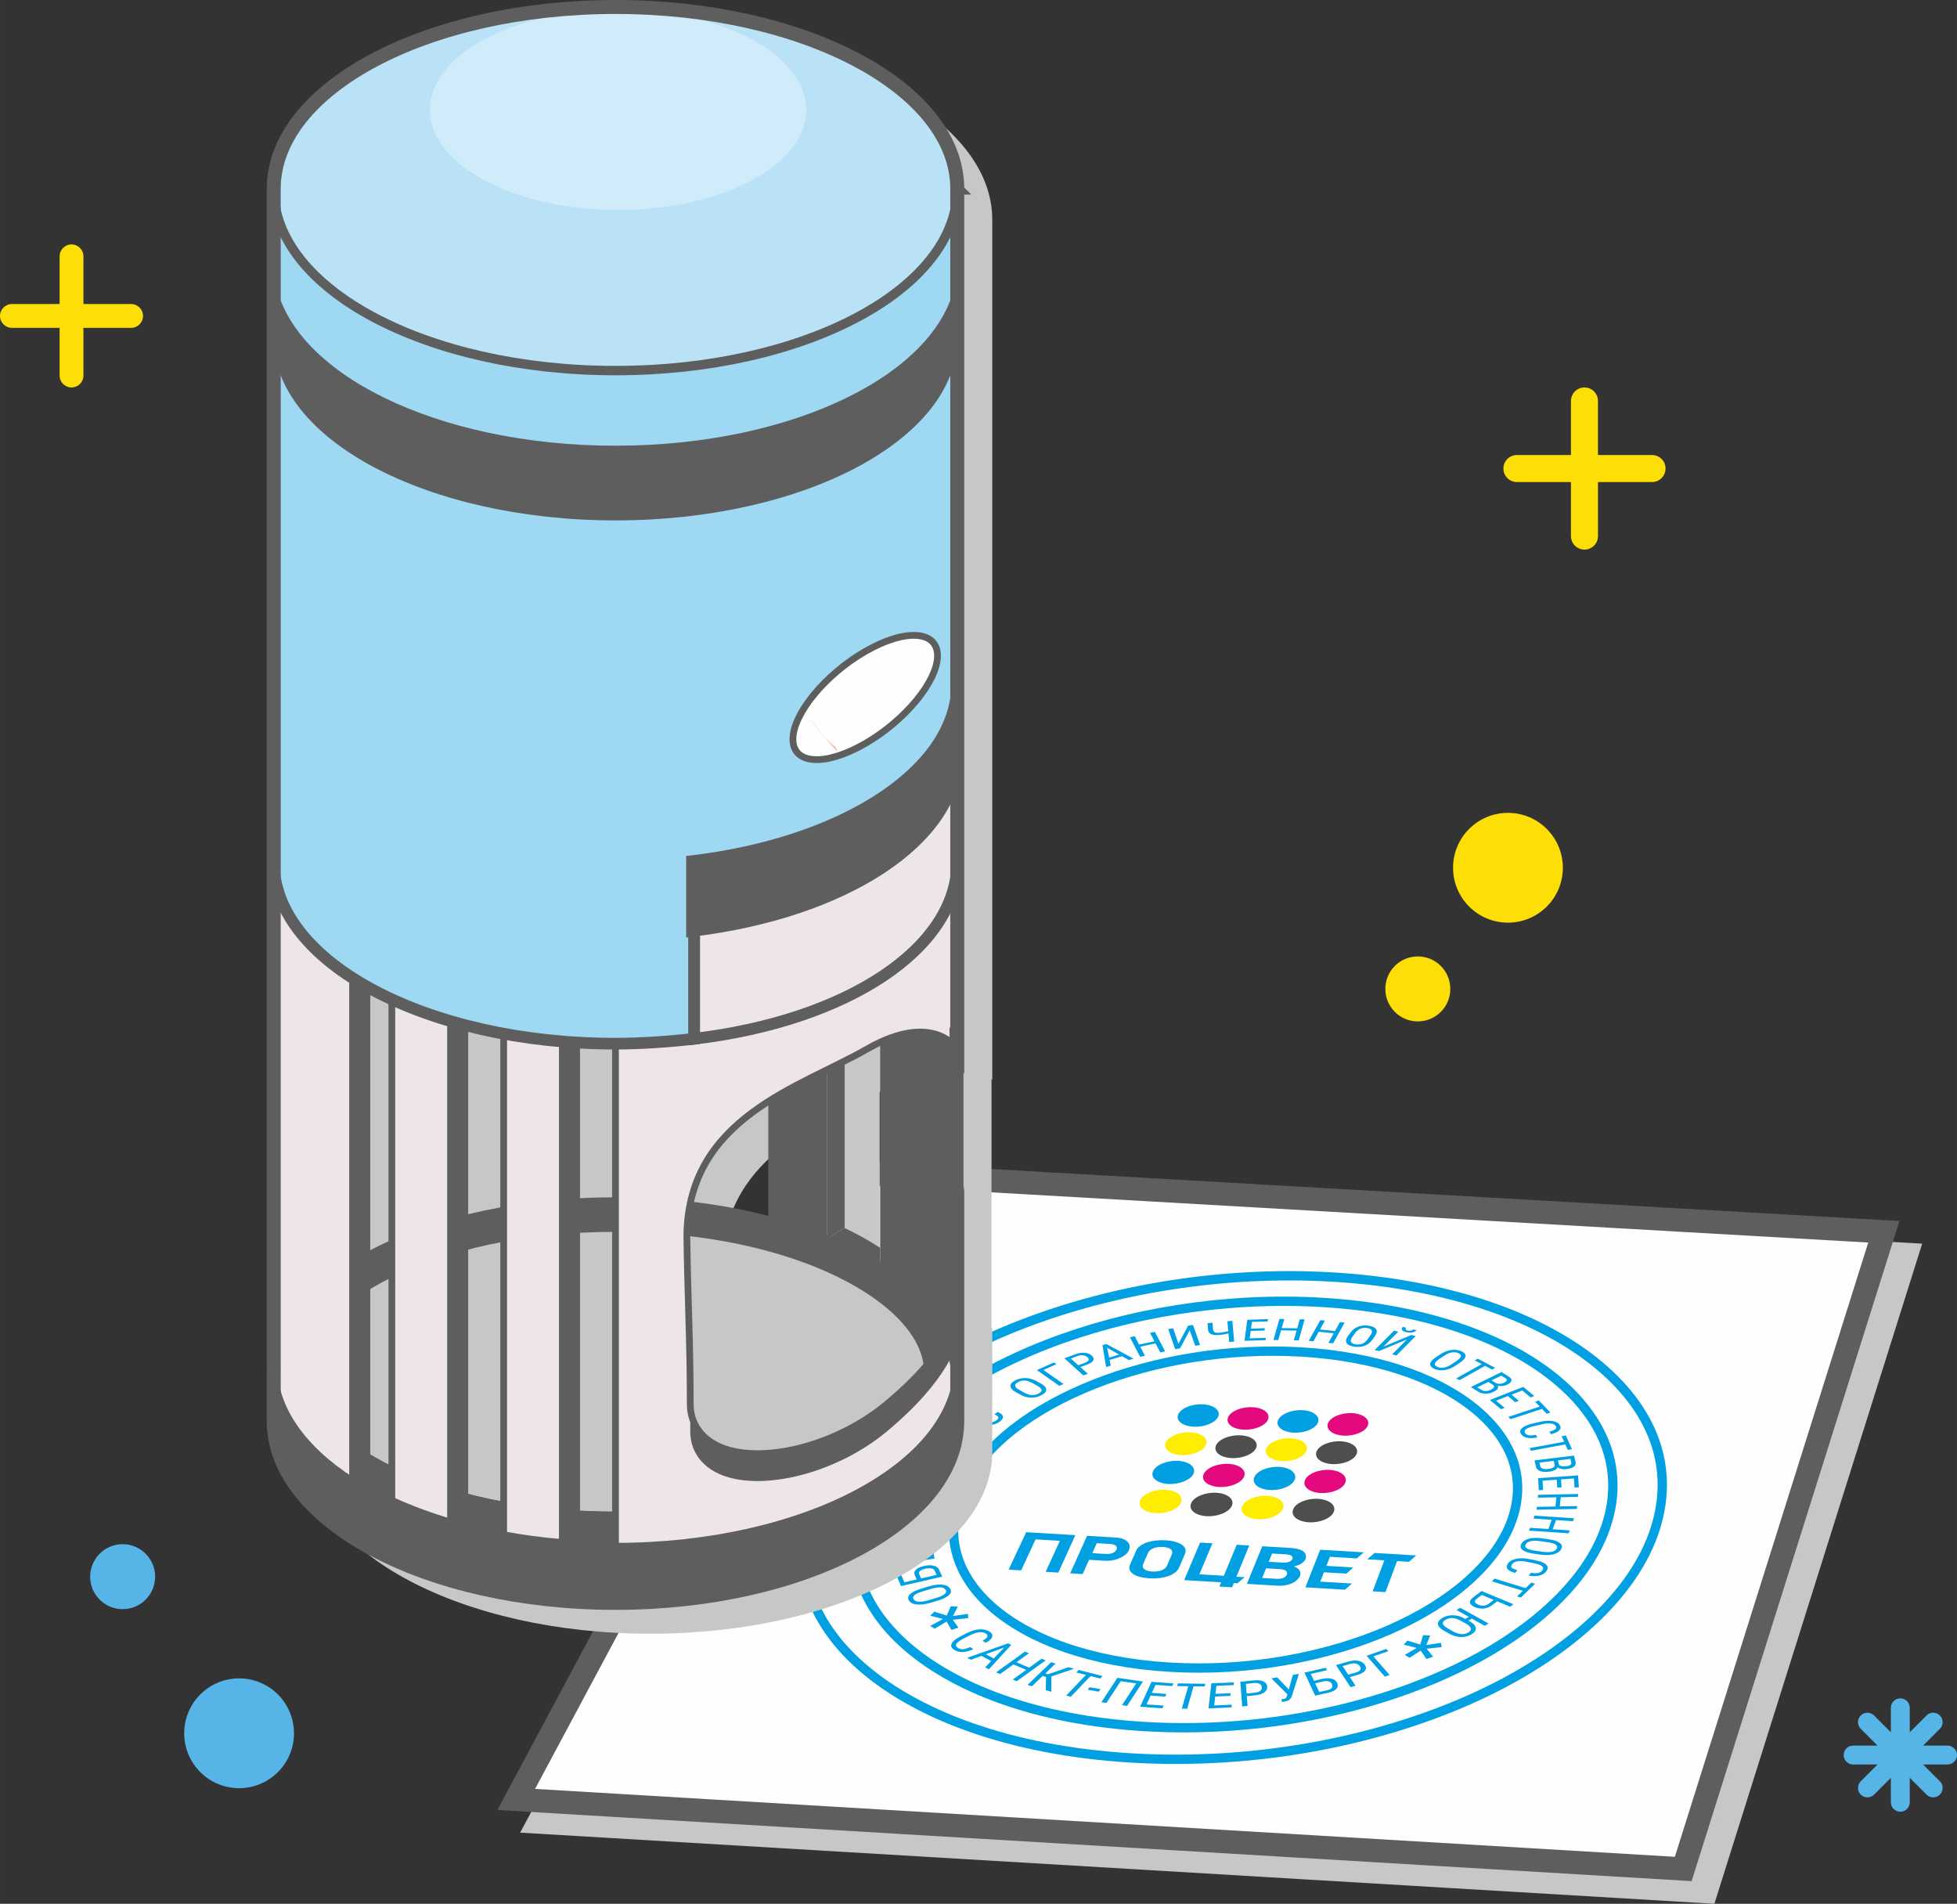 <?xml version="1.0" encoding="UTF-8"?>
<!DOCTYPE svg PUBLIC "-//W3C//DTD SVG 1.0//EN" "http://www.w3.org/TR/2001/REC-SVG-20010904/DTD/svg10.dtd">
<!-- Creator: CorelDRAW 2020 (64-Bit) -->
<svg xmlns="http://www.w3.org/2000/svg" xml:space="preserve" width="42.031mm" height="40.883mm" version="1.0" style="shape-rendering:geometricPrecision; text-rendering:geometricPrecision; image-rendering:optimizeQuality; fill-rule:evenodd; clip-rule:evenodd"
viewBox="0 0 4406.55 4286.25"
 xmlns:xlink="http://www.w3.org/1999/xlink"
 xmlns:xodm="http://www.corel.com/coreldraw/odm/2003">
 <rect x="0" y="0" width="4406.55" height="4286.25" fill="#333333" stroke="none"/>
 <defs>
  <style type="text/css">
   <![CDATA[
    .str0 {stroke:#C6C7C7;stroke-width:52.42;stroke-miterlimit:22.926}
    .str1 {stroke:#5E5E5E;stroke-width:52.42;stroke-miterlimit:22.926}
    .str7 {stroke:#5E5E5E;stroke-width:31.45;stroke-miterlimit:22.926}
    .str2 {stroke:#00A0E3;stroke-width:20.97;stroke-miterlimit:22.926}
    .str3 {stroke:#5E5E5E;stroke-width:15.2;stroke-miterlimit:10}
    .str4 {stroke:#5E5E5E;stroke-width:26.21;stroke-miterlimit:10}
    .str5 {stroke:#5E5E5E;stroke-width:26.22;stroke-miterlimit:10}
    .str6 {stroke:#5E5E5E;stroke-width:21.16;stroke-miterlimit:10}
    .fil2 {fill:none}
    .fil18 {fill:none;fill-rule:nonzero}
    .fil0 {fill:#FEFEFE}
    .fil5 {fill:#FFED00}
    .fil21 {fill:#FDDF07}
    .fil6 {fill:#E5097F}
    .fil1 {fill:#C6C7C7}
    .fil7 {fill:#4E4E4D}
    .fil22 {fill:#56B5E6}
    .fil4 {fill:#00A0E3}
    .fil15 {fill:#FEFEFE;fill-rule:nonzero}
    .fil19 {fill:#FDDF07;fill-rule:nonzero}
    .fil16 {fill:#FACFBF;fill-rule:nonzero}
    .fil17 {fill:#F7BFAD;fill-rule:nonzero}
    .fil10 {fill:#EEE5E6;fill-rule:nonzero}
    .fil14 {fill:#D0EBF9;fill-rule:nonzero}
    .fil8 {fill:#C6C7C7;fill-rule:nonzero}
    .fil11 {fill:#C9B7B6;fill-rule:nonzero}
    .fil13 {fill:#BAE2F6;fill-rule:nonzero}
    .fil12 {fill:#9FD8F2;fill-rule:nonzero}
    .fil9 {fill:#5E5E5E;fill-rule:nonzero}
    .fil20 {fill:#56B5E6;fill-rule:nonzero}
    .fil3 {fill:#00A0E3;fill-rule:nonzero}
   ]]>
  </style>
 </defs>
 <g id="Слой_x0020_1">
  <path class="fil0" d="M2857.04 2972.66c202.46,6.67 383.91,57.37 516.81,136.17 139.1,82.46 230.5,193.9 234.67,332.4 4.15,138.51 -92.41,279.13 -257.94,379.08 -173.68,104.87 -417.34,166.8 -678.44,155.85 -261.1,-10.95 -474.8,-91.45 -604.56,-207.55 -123.05,-110.09 -164.79,-253.82 -111.17,-388.2 53.62,-134.4 181.14,-236.92 345.14,-308.13 157.64,-68.46 353.03,-106.28 555.5,-99.61z"/>
  <polygon class="fil1 str0" points="1213.61,4102.35 3841.41,4258.87 4293.07,2824.28 1968.81,2691.22 "/>
  <polygon class="fil0 str1" points="1162.37,4051.34 3790.16,4207.86 4241.84,2773.27 1917.56,2640.22 "/>
  <path class="fil2 str2" d="M3001.15 2875.25c245.02,14.59 447.1,82.49 577.7,181.55 133.24,101.08 195.67,234.21 148.48,384.16 -47.21,149.94 -201.8,288.48 -413.39,383.42 -216.34,97.07 -490.54,150.02 -765.99,133.61 -275.46,-16.42 -493.2,-98.69 -619.7,-216.26 -123.69,-114.95 -157.12,-264.65 -79.62,-412.67 77.51,-148.01 245.14,-267.55 454.51,-348.25 205.13,-79.04 452.98,-120.16 698.01,-105.56z"/>
  <path class="fil2 str2" d="M2977.31 2932.31c217.68,12.97 396.84,73.27 511.96,161.55 117.26,89.91 170.83,208.26 127.59,340.51 -43.25,132.26 -180.37,253.59 -367.07,336.58 -190.39,84.63 -430.84,130.72 -672.21,116.33 -241.38,-14.38 -432.9,-86.22 -544.87,-188.93 -109.79,-100.7 -141.02,-231.96 -74.17,-362.75 66.85,-130.79 214.36,-237.13 399.31,-309.03 181.65,-70.61 401.77,-107.23 619.46,-94.26z"/>
  <path class="fil3" d="M2090.34 3571.95c12.25,-3.61 22.41,-4.99 30.96,-4.26 8.54,0.73 14.44,3.68 17.83,8.61 3.38,4.9 2.67,9.7 -1.7,14.32 -4.45,4.72 -12.59,8.91 -24.31,12.65 -5.81,1.76 -11.38,3.46 -16.93,5.08 -12.06,3.53 -22.28,4.91 -31.05,4.15 -8.78,-0.74 -14.77,-3.55 -18.11,-8.52 -3.32,-4.97 -2.74,-9.92 1.9,-14.53 4.69,-4.71 12.92,-9 24.94,-12.5 5.37,-1.68 10.91,-3.38 16.47,-5.01zm-11.67 10.63c-9.52,2.86 -16,5.81 -19.55,8.82 -3.53,3 -4.11,6.11 -1.82,9.44 2.25,3.27 6.09,5.02 11.94,5.26 5.8,0.35 13.33,-0.87 22.57,-3.53 5.33,-1.57 10.68,-3.31 16.06,-4.93 9.03,-2.73 15.58,-5.51 19.27,-8.73 3.49,-3.12 4.31,-6.29 2.04,-9.65 -2.26,-3.35 -6.3,-5.08 -11.69,-5.36 -5.62,-0.28 -12.94,1.01 -22.16,3.68 -5.36,1.69 -11.1,3.34 -16.66,5zm-50.73 -39.54c2.74,6.48 5.46,12.97 8.43,19.48 9.15,-2.13 18.29,-4.25 27.7,-6.46 -1.59,-3.31 -2.94,-6.6 -4.29,-9.91 -1.95,-4.45 -1.06,-8.47 2.54,-12.06 3.65,-3.63 9.84,-6.46 18.27,-8.35 8.41,-1.88 15.63,-2.1 21.66,-0.7 6.2,1.44 10.14,4.27 12.11,8.71 2.36,5.35 4.72,10.7 7.33,15.86 -30.92,7.14 -61.92,14.39 -92.71,21.44 -3.7,-8.54 -7.4,-17.08 -11.1,-25.63 3.32,-0.68 6.7,-1.59 10.06,-2.39zm46.15 10.62c11.55,-2.63 23.12,-5.27 34.66,-7.92 -1.6,-3.2 -2.9,-6.53 -4.32,-9.8 -1.1,-2.55 -3.71,-4.11 -7.57,-4.67 -3.82,-0.67 -8.51,-0.47 -13.79,0.72 -5.14,1.17 -9.12,2.9 -11.5,4.98 -2.38,2.08 -2.86,4.36 -1.79,6.88 1.38,3.28 2.7,6.6 4.31,9.8zm-65.09 -36.94c27.88,-4.23 55.89,-8.33 83.89,-12.54 -0.89,-4.61 -1.77,-9.21 -2.41,-14.02 -28.02,4.32 -56.02,8.42 -83.85,12.64 -0.53,-2.14 -0.83,-4.26 -1.11,-6.5 28,-4.1 56,-8.31 83.95,-12.42 -0.89,-4.6 -1.78,-9.21 -2.47,-13.8 -27.96,4.21 -55.89,8.32 -83.68,12.55 -0.52,-2.14 -0.82,-4.27 -1.09,-6.5 27.94,-4.1 55.86,-8.21 83.99,-12.41 -0.25,-1.46 -0.49,-3.04 -0.56,-4.48 10.66,-1.36 21.35,-2.84 32.19,-4.18 0.28,1.78 0.57,3.69 1.04,5.49 -7.59,1.1 -15.2,2.32 -22.56,3.32 2.65,15.02 5.3,30.05 7.96,45.2 -31.43,4.78 -62.87,9.46 -94.36,14.12 -0.34,-2.12 -0.62,-4.36 -0.91,-6.48zm47.02 -92.09c-0.7,6.19 -1.17,12.25 -1.64,18.33 10.91,-0.79 21.82,-1.48 32.95,-2.25 0.55,-7.07 1.14,-14.25 1.94,-21.41 3.43,-0.24 6.87,-0.48 10.31,-0.72 -0.86,9.28 -1.73,18.65 -2.57,27.93 -31.38,2.13 -62.61,4.37 -93.81,6.5 0.91,-9.26 1.79,-18.42 2.68,-27.58 3.19,-0.14 6.63,-0.38 10.08,-0.61 -0.79,6.94 -1.51,13.88 -2.05,20.84 10.1,-0.62 20.19,-1.24 30.34,-1.96 0.46,-6.08 0.99,-12.27 1.7,-18.43 3.2,-0.15 6.64,-0.39 10.08,-0.63zm24.62 -48.47c9.7,0.02 16.96,1.43 21.62,4.17 4.5,2.67 6.09,6.78 4.81,11.94 -1.28,5.12 -5.79,9.41 -13.61,12.61 -7.81,3.2 -17.78,4.85 -29.81,5.11 -5.68,0.13 -11.4,0.2 -16.91,0.33 -11.98,0.26 -21.06,-1.14 -27.33,-4.17 -6.32,-2.94 -8.7,-7.2 -7.3,-12.65 1.31,-5.02 5.08,-8.9 10.96,-11.66 6.11,-2.97 14.12,-4.59 24.22,-5 -0.7,2.18 -1.22,4.37 -1.69,6.56 -7.6,0.44 -13.18,1.39 -16.87,2.99 -3.51,1.53 -5.88,3.86 -6.6,6.93 -0.84,3.61 0.94,6.37 5.32,8.09 4.57,1.79 11.57,2.55 21.02,2.36 5.69,-0.12 11.41,-0.19 17.1,-0.31 9.26,-0.21 16.76,-1.22 22.18,-3.12 5.38,-1.9 8.51,-4.51 9.31,-7.87 0.81,-3.41 0,-5.87 -2.6,-7.37 -2.58,-1.47 -7.82,-2.24 -15.53,-2.37 0.5,-2.18 1.02,-4.37 1.71,-6.55zm-32.01 -44.63c-2.25,4.53 -4.32,9.07 -6.35,13.49 26.56,1.47 53.16,2.83 79.96,4.21 -1.07,2.15 -2.13,4.31 -3,6.47 -26.82,-1.37 -53.44,-2.74 -80.01,-4.2 -2.26,4.52 -4.49,8.94 -6.52,13.37 -3.25,-0.07 -6.45,-0.27 -9.66,-0.46 5.2,-11.12 10.6,-22.24 16.01,-33.45 3.19,0.2 6.38,0.39 9.57,0.58zm85.15 -5.37c-28.99,-3.05 -57.96,-6.1 -86.93,-9.16 2.98,-4.71 5.98,-9.52 9.11,-14.22 3.05,-4.58 7.18,-7.79 12.36,-9.7 5.42,-2 11.84,-2.55 19.7,-1.71 4,0.42 7.19,1.43 9.54,2.89 2.35,1.47 3.74,3.33 4.18,5.47 2.6,-2.08 6.27,-3.59 10.77,-4.58 4.56,-1.01 9.44,-1.21 14.56,-0.69 7.87,0.81 13.06,2.76 16.05,5.73 2.94,2.91 2.93,6.64 0.09,11.1 -3.2,5.04 -6.46,9.94 -9.44,14.86zm-36.65 -10.49c10.41,1.17 20.89,2.13 31.36,3.2 1.79,-2.78 3.63,-5.65 5.45,-8.67 1.4,-2.33 1.13,-4.27 -0.68,-6.03 -1.71,-1.67 -5.15,-2.87 -10.09,-3.38 -10.44,-1.07 -17.27,0.94 -20.51,6 -1.89,2.96 -3.72,6 -5.54,8.88zm-9.14 -1c1.71,-2.67 3.48,-5.44 5.22,-8.23 1.26,-2.01 1.07,-4.04 -0.48,-5.58 -1.69,-1.66 -4.62,-2.74 -8.83,-3.19 -4.93,-0.52 -8.75,-0.19 -11.72,0.74 -2.83,1.05 -5.16,2.86 -6.7,5.37 -1.61,2.62 -3.41,5.24 -5.14,7.92 9.15,0.99 18.31,1.97 27.65,2.97zm64.78 -65.94c11.33,1.81 18.97,4.69 22.83,8.47 3.88,3.78 3.76,8.33 -0.33,13.51 -4.03,5.1 -10.34,8.59 -18.61,10.55 -8.25,1.94 -17.95,2.15 -29.05,0.49 -5.33,-0.88 -10.47,-1.77 -15.62,-2.6 -11.21,-1.8 -18.78,-4.64 -22.8,-8.58 -3.98,-3.87 -3.88,-8.35 0.26,-13.52 4.07,-5.08 10.43,-8.59 18.67,-10.54 8.4,-1.82 18.2,-1.91 29.38,-0.14 4.96,0.74 10.11,1.53 15.26,2.35zm-19.52 3.84c-8.82,-1.51 -15.99,-1.68 -21.7,-0.63 -5.65,1.05 -9.88,3.17 -12.71,6.68 -2.69,3.35 -2.55,6.18 0.45,8.68 2.99,2.52 8.6,4.29 17.12,5.68 4.96,0.85 9.92,1.66 14.93,2.44 8.53,1.34 15.72,1.6 21.62,0.51 5.85,-0.99 10.06,-3.13 12.85,-6.67 2.74,-3.46 2.74,-6.27 -0.13,-8.67 -2.73,-2.26 -8.52,-4.05 -16.8,-5.55 -5.37,-0.77 -10.52,-1.61 -15.64,-2.48zm113.29 -73.6c7.09,2.98 11.03,6.41 11.74,10.13 0.73,3.78 -1.9,7.89 -7.77,12.09 -6.05,4.31 -13.29,6.64 -22.13,7.22 -8.83,0.47 -17.66,-0.92 -26.84,-4.37 -4.16,-1.56 -8.42,-2.98 -12.58,-4.52 -9,-3.33 -14.27,-7.39 -15.82,-11.93 -1.55,-4.52 0.73,-9 7.05,-13.46 5.69,-4.02 12.14,-6.48 19.16,-7.29 7.18,-0.68 14.67,0.31 22.31,2.88 -2.58,1.73 -5.15,3.47 -7.53,5.21 -5.93,-1.79 -11.07,-2.53 -15.01,-2.22 -4.12,0.31 -8.08,1.73 -11.57,4.18 -4.07,2.86 -5.29,5.78 -3.75,8.78 1.45,2.83 5.73,5.69 12.78,8.42 4.14,1.59 8.38,3.03 12.72,4.63 7.1,2.62 13.49,3.91 19.2,3.92 5.75,0.01 10.64,-1.48 14.46,-4.25 3.82,-2.76 5.6,-5.22 5.07,-7.36 -0.49,-2.02 -3.56,-4.31 -9.01,-6.74 2.4,-1.86 4.96,-3.59 7.53,-5.33zm97.3 -63.9c7.87,4.36 11.85,8.94 12.03,13.38 0.18,4.56 -3.29,8.73 -10.78,12.66 -7.13,3.74 -14.81,5.72 -23.27,5.61 -8.23,-0.1 -16.26,-2.3 -23.88,-6.53 -3.74,-1.99 -7.3,-3.99 -10.86,-5.97 -7.86,-4.36 -11.65,-8.82 -11.92,-13.47 -0.27,-4.7 3.18,-8.8 10.52,-12.69 7.35,-3.9 15.2,-5.77 23.39,-5.49 8.2,0.16 16.31,2.41 24.24,6.66 3.38,1.98 6.98,3.88 10.55,5.84zm-18.9 -1.01c-6.08,-3.45 -11.74,-5.42 -17.18,-5.8 -5.29,-0.38 -10.54,0.81 -15.39,3.41 -4.81,2.59 -7.07,5.24 -6.45,8.28 0.39,3.02 3.58,6.2 9.52,9.44 3.38,1.98 6.79,3.96 10.22,5.83 5.95,3.23 11.68,5.13 17.32,5.58 5.45,0.44 10.68,-0.73 15.55,-3.29 4.99,-2.61 7.25,-5.34 6.74,-8.14 -0.55,-2.81 -3.74,-6 -9.47,-9.33 -3.75,-2 -7.33,-3.97 -10.86,-5.98zm53.74 -42.63c-9.79,4.41 -19.54,8.71 -29.14,13.02 15.06,10.44 30.12,20.99 45.23,31.55 -3.16,1.48 -6.26,2.84 -9.36,4.21 -17.14,-11.79 -33.99,-23.66 -50.81,-35.54 12.87,-5.67 25.74,-11.34 38.63,-17.12 1.78,1.32 3.62,2.55 5.44,3.88zm54.02 6.54c5.5,4.99 11.02,9.98 16.72,14.98 -3.41,1.24 -6.8,2.47 -9.99,3.73 -14.38,-12.84 -28.73,-25.69 -42.79,-38.62 8.36,-2.94 16.76,-6.08 25.15,-9.15 7.23,-2.65 14.08,-3.77 20.71,-3.21 6.45,0.56 11.81,2.72 15.73,6.27 4.07,3.68 5.3,7.16 3.6,10.64 -1.74,3.52 -6.15,6.74 -13.4,9.41 -5.24,1.91 -10.48,3.92 -15.73,5.94zm-4.79 -4.16c5.02,-1.93 10.04,-3.68 15.22,-5.64 4.37,-1.68 7.09,-3.59 7.95,-5.76 0.82,-2.17 0.04,-4.41 -2.6,-6.8 -2.58,-2.35 -5.93,-3.64 -9.78,-4.13 -4.05,-0.52 -8.07,-0.09 -12.31,1.48 -5.25,1.96 -10.23,3.83 -15.24,5.76 5.43,5.1 11.09,10.09 16.76,15.1zm98.33 -20.34c-9.34,2.77 -18.69,5.65 -27.82,8.44 0.81,4.27 1.64,8.53 2.67,12.7 -3.52,1.12 -7.01,2.24 -10.48,3.26 -2.79,-16.47 -5.58,-32.85 -8.16,-49.2 2.82,-0.83 5.84,-1.76 8.88,-2.68 20.2,10.97 40.6,22.06 61.08,33.04 -3.51,1.13 -6.97,2.15 -10.43,3.16 -5.39,-2.87 -10.59,-5.73 -15.74,-8.7zm-28.71 3.06c7.39,-2.22 14.78,-4.45 22.39,-6.76 -9.01,-5.1 -18.01,-10.18 -27,-15.26 1.37,7.41 2.98,14.72 4.6,22.03zm125.99 -14.03c-3.72,0.78 -7.43,1.56 -10.93,2.35 -3.65,-6.76 -7.25,-13.52 -10.67,-20.28 -11.55,2.53 -23.11,4.95 -34.49,7.49 3.41,6.75 6.97,13.62 10.57,20.38 -3.74,0.89 -7.29,1.68 -10.78,2.36 -7.78,-14.67 -15.36,-29.32 -22.87,-43.97 3.53,-0.8 7.07,-1.69 10.78,-2.47 3.21,6.29 6.4,12.7 9.84,18.9 11.38,-2.43 22.93,-4.96 34.46,-7.39 -3.26,-6.29 -6.67,-12.59 -9.9,-18.89 3.48,-0.8 7.18,-1.57 10.88,-2.35 7.59,14.66 15.24,29.2 23.11,43.88zm51.66 -57.74c3.6,-0.57 7.19,-1.13 11.01,-1.78 5.26,15.07 10.56,30.14 16.08,45.23 -3.8,0.56 -7.41,1.23 -11.03,1.79 -4.26,-11.68 -8.35,-23.24 -12.37,-34.92 -7.19,13.56 -14.43,27.22 -21.62,40.66 -3.84,0.66 -7.46,1.33 -11.08,1.9 -5.26,-15.08 -10.52,-30.15 -15.71,-45.21 3.61,-0.57 7.2,-1.13 11.04,-1.9 3.98,11.66 8.03,23.22 12.06,34.89 7.2,-13.56 14.42,-27.1 21.62,-40.66zm99.65 -11.05c1.28,15.62 2.6,31.13 4.12,46.75 -3.88,0.44 -7.53,0.67 -11.18,1.01 -0.68,-6.48 -1.18,-12.95 -1.69,-19.42 -6.1,1.64 -12.58,2.88 -19.32,3.51 -8.5,0.79 -14.94,0.26 -19.27,-1.59 -4.36,-1.87 -6.76,-5.17 -7.29,-9.87 -0.55,-5.02 -0.9,-10.04 -1.24,-15.06 3.65,-0.34 7.32,-0.67 11.01,-1.12 0.37,5.02 0.78,9.92 1.37,14.85 0.21,3.23 1.64,5.42 3.85,6.77 2.26,1.13 6.01,1.47 11.01,0.99 6.38,-0.61 12.81,-1.79 19.49,-3.49 -0.82,-7.38 -1.42,-14.85 -2.03,-22.21 3.64,-0.35 7.32,-0.79 11.17,-1.12zm72.43 21.86c-10.51,0.37 -20.8,0.75 -31.1,1.03 -0.73,5.5 -1.49,11.12 -2.22,16.63 11.97,-0.28 24.18,-0.67 36.37,-1.06 -0.37,1.76 -0.55,3.41 -0.73,5.18 -15.76,0.5 -31.52,0.89 -47.29,1.39 2.04,-15.75 4.09,-31.49 6.15,-47.24 15.51,-0.51 31.02,-1.04 46.52,-1.55 -0.19,1.76 -0.37,3.42 -0.56,5.18 -11.96,0.4 -23.75,0.81 -35.5,1.11 -0.75,5.16 -1.45,10.12 -1.97,15.19 10.27,-0.27 20.75,-0.65 31.07,-1.04 -0.37,1.75 -0.55,3.41 -0.74,5.18zm77.01 22.34c-3.69,0 -7.39,0 -11.03,-0.22 1.98,-7.31 4.13,-14.63 6.3,-21.93 -11.74,-0.14 -23.47,-0.28 -34.97,-0.64 -2.19,7.31 -4.38,14.61 -6.38,21.92 -3.69,0.01 -7.39,0.01 -10.86,-0.08 4.54,-15.82 9.07,-31.64 13.62,-47.47 3.64,0.12 7.27,0.22 10.93,0.33 -1.96,6.76 -3.92,13.52 -5.89,20.3 11.55,0.13 23.27,0.27 35,0.52 1.76,-6.77 3.69,-13.53 5.63,-20.31 3.63,0.12 7.25,0.22 10.93,0.22 -4.41,15.71 -8.84,31.55 -13.27,47.37zm77.52 6.5c-3.56,-0.31 -7.13,-0.64 -10.66,-0.96 3.89,-7.2 7.97,-14.39 12.04,-21.59 -11.3,-1.23 -22.61,-2.46 -33.75,-3.56 -4.1,7.19 -8.03,14.39 -11.95,21.6 -3.56,-0.33 -7.13,-0.65 -10.65,-1.08 8.72,-15.57 17.4,-31.03 26.11,-46.61 3.33,0.31 6.85,0.74 10.39,1.07 -3.69,6.66 -7.38,13.31 -11.07,19.97 11.12,1.22 22.44,2.34 33.74,3.58 3.67,-6.67 7.33,-13.33 11.04,-20.1 3.5,0.43 7.01,0.86 10.56,1.17 -8.57,15.47 -17.15,30.95 -25.78,46.52zm88.16 -7.84c-4.47,6.33 -10.21,10.71 -17.39,13.39 -7.17,2.68 -15.2,3.31 -23.86,1.91 -8.51,-1.38 -13.96,-3.99 -16.51,-8.08 -2.47,-3.97 -1.65,-9.09 2.47,-15.04 2.09,-2.88 4.2,-5.72 6.27,-8.63 4.38,-6.13 10.18,-10.49 17.55,-13.26 7.16,-2.69 15.19,-3.43 23.81,-2.02 8.47,1.38 14.02,4.07 16.43,8.07 2.43,4.05 1.47,9.19 -2.84,15.37 -2.05,2.76 -4.02,5.6 -5.92,8.3zm-4.59 -9.71c3.5,-4.72 4.76,-8.59 3.46,-11.33 -1.09,-2.73 -4.58,-4.61 -10.27,-5.49 -5.71,-0.89 -10.71,-0.41 -15.37,1.53 -4.62,1.94 -8.54,5.15 -11.91,9.82 -2.03,2.78 -4.04,5.56 -5.91,8.2 -3.35,4.71 -4.56,8.5 -3.31,11.34 1.03,2.95 4.5,4.82 10.24,5.71 5.71,0.9 10.96,0.56 15.32,-1.3 4.32,-1.85 8.35,-5.17 11.71,-9.84 1.88,-2.78 3.89,-5.71 6.05,-8.64zm92.78 -1.24c3.18,0.85 6.37,1.6 9.55,2.45 -14.55,14.56 -28.94,29.12 -43.37,43.69 -3.19,-0.85 -6.4,-1.59 -9.59,-2.45 11.09,-11.22 22.13,-22.32 33.38,-33.63 -21.14,8.72 -42.14,17.47 -63.18,26.2 -3.2,-0.74 -6.38,-1.6 -9.58,-2.35 14.49,-14.56 28.96,-29.12 43.56,-43.57 3.19,0.75 6.36,1.6 9.55,2.35 -11.25,11.21 -22.35,22.41 -33.44,33.63 21.01,-8.73 41.98,-17.48 63.12,-26.32zm11.67 -10.52c-2.44,2.52 -5.8,4 -9.96,4.73 -4.33,0.77 -8.86,0.52 -13.56,-0.59 -4.71,-1.11 -7.79,-2.74 -9.25,-4.98 -1.39,-2.14 -0.8,-4.49 1.61,-6.9 2.5,0.7 5.18,1.31 7.85,2.02 -1.44,1.25 -1.95,2.55 -1.26,3.59 0.47,1.14 1.95,2.1 4.63,2.72 2.36,0.56 4.7,0.73 6.72,0.29 2.17,-0.43 4.04,-1.43 5.48,-2.78 2.5,0.7 5,1.29 7.72,1.9zm87.42 79.67c-8.14,5.4 -16.05,8.58 -24.32,9.88 -8.08,1.27 -15.75,0.42 -22.74,-2.58 -6.85,-2.93 -10.08,-6.7 -9.84,-11.02 0.23,-4.53 4.13,-9.3 11.68,-14.51 3.71,-2.44 7.44,-4.85 11.13,-7.33 7.72,-5.17 15.76,-8.39 24.01,-9.67 8.22,-1.28 16.04,-0.45 22.87,2.47 6.99,3 10.15,6.6 9.83,11.13 -0.3,4.41 -4.26,9.29 -12.17,14.58 -3.48,2.35 -6.96,4.72 -10.44,7.03zm1.88 -10.32c6.13,-3.98 9.55,-7.64 10.27,-10.48 0.79,-3.05 -1.25,-5.51 -6.02,-7.58 -4.45,-1.92 -9.47,-2.22 -14.83,-1.32 -5.37,1.02 -10.95,3.56 -16.89,7.54 -3.67,2.34 -7.17,4.65 -10.61,6.92 -5.98,3.93 -9.33,7.43 -10.13,10.49 -0.82,3.05 1.18,5.62 5.8,7.55 4.63,1.94 9.59,2.57 14.63,1.54 5.17,-0.91 10.73,-3.35 16.86,-7.32 3.52,-2.45 7.22,-4.93 10.92,-7.34zm80.61 19c-5.26,-2.75 -10.54,-5.5 -15.8,-8.26 -19.19,10.74 -38.4,21.46 -57.47,32.21 -2.67,-1.28 -5.16,-2.54 -7.61,-3.9 19.07,-10.74 38.33,-21.58 57.52,-32.3 -5.26,-2.76 -10.51,-5.62 -15.76,-8.38 2.34,-1.31 4.67,-2.61 6.99,-3.8 12.95,6.87 25.92,13.74 39.13,20.63 -2.34,1.31 -4.65,2.5 -6.99,3.8zm-47.77 39.34c22.93,-11.18 46.03,-22.46 69.06,-33.73 5.1,3.29 10.37,6.62 15.65,9.92 5.14,3.19 7.34,6.31 6.78,9.38 -0.55,3.08 -3.71,6.26 -9.81,9.18 -3.33,1.6 -6.67,2.54 -10.53,2.93 -3.68,0.38 -7.36,0.23 -10.99,-0.55 1.66,2.1 1.57,4.31 0.17,6.67 -1.46,2.45 -4.29,4.6 -8.37,6.6 -6.15,3.04 -12.51,4.64 -18.82,4.65 -6.16,0.02 -11.91,-1.61 -16.88,-4.78 -5.41,-3.44 -10.85,-6.86 -16.27,-10.28zm39.35 -11.43c-8.37,4.06 -16.75,8.1 -24.92,12.17 3.13,2.08 6.37,3.93 9.52,5.89 2.76,1.72 5.77,2.51 9.52,2.45 3.74,-0.05 7.5,-1.08 11.35,-2.98 8.4,-4.14 9.8,-7.95 4.18,-11.41 -3.31,-2.05 -6.51,-4.05 -9.66,-6.13zm7.27 -3.55c2.82,1.94 5.89,3.73 8.9,5.63 2.41,1.52 5.3,2.2 8.87,2.09 3.52,0.1 6.98,-0.81 10.19,-2.39 3.83,-1.89 5.94,-3.65 6.21,-5.41 0.41,-1.63 -0.65,-3.25 -3.54,-4.98 -3.04,-1.82 -5.89,-3.68 -8.71,-5.62 -7.43,3.55 -14.69,7.22 -21.91,10.68zm53.22 49.11c-5.64,-4.55 -11.06,-9.09 -16.48,-13.73 -8.92,3.56 -17.81,7.03 -26.52,10.4 6.24,5.47 12.68,10.85 19.15,16.12 -2.83,1.16 -5.46,2.22 -8.06,3.18 -8.49,-6.94 -16.94,-14 -25.21,-20.93 25,-9.82 50.17,-19.65 75.28,-29.47 8.15,6.8 16.49,13.63 24.84,20.57 -2.81,1.06 -5.61,2.11 -8.23,3.17 -6.31,-5.25 -12.61,-10.51 -18.91,-15.77 -8.05,3.29 -16.08,6.48 -24.11,9.67 5.43,4.54 10.86,9.07 16.5,13.63 -2.81,1.05 -5.63,2.21 -8.23,3.17zm70.81 26.08c-3.56,-3.66 -7.13,-7.31 -10.51,-10.95 -23.68,7.79 -47.37,15.48 -70.94,23.29 -1.64,-1.75 -3.24,-3.51 -4.85,-5.27 23.55,-7.7 47.05,-15.51 70.73,-23.32 -3.59,-3.53 -7.14,-7.19 -10.51,-10.83 2.74,-0.84 5.51,-1.89 8.46,-2.82 8.53,9.05 17.3,18.12 26.09,27.07 -2.96,0.93 -5.73,1.99 -8.48,2.83zm-20.94 53.24c-9.28,1.77 -17.08,2.07 -23.36,0.71 -6.47,-1.39 -10.98,-4.32 -13.76,-8.92 -2.79,-4.6 -1.66,-9.09 3.19,-13.23 4.85,-4.14 12.79,-7.39 24,-10 5.12,-1.18 10.21,-2.36 15.3,-3.52 11,-2.54 20.58,-3.21 28.56,-1.97 8.16,1.27 13.65,4.47 16.49,9.19 2.61,4.36 2.33,8.35 -1.11,11.81 -3.5,3.54 -9.76,6.53 -18.65,8.88 -1.22,-1.96 -2.4,-3.92 -3.59,-5.87 6.83,-1.81 11.25,-3.76 13.44,-5.75 2.18,-1.98 2.46,-4.33 0.75,-7.06 -1.9,-3.03 -5.57,-4.99 -11.17,-5.56 -5.42,-0.53 -12.58,0.03 -21.34,2.07 -5.32,1.23 -10.42,2.48 -15.52,3.63 -8.56,1.92 -14.61,4.24 -18.36,6.78 -3.56,2.67 -4.56,5.5 -2.8,8.49 1.76,2.99 4.5,4.77 8.02,5.47 3.68,0.72 9.09,0.31 16.49,-1.02 1,2.05 2.18,4 3.4,5.86zm68.51 28.16c-1.99,-4 -3.77,-8.21 -5.55,-12.31 -25.91,4.67 -51.68,9.46 -77.48,14.25 -1.01,-1.95 -1.99,-4 -2.82,-5.94 25.8,-4.79 51.72,-9.46 77.67,-14.34 -1.99,-4.12 -3.94,-8.23 -5.7,-12.33 3.01,-0.6 6.21,-1.18 9.45,-1.89 4.53,10.37 9.1,20.63 13.86,30.91 -3.21,0.59 -6.42,1.17 -9.43,1.66zm-74.77 23.62c29.59,-3.56 59.15,-7.23 88.86,-10.8 1.05,4.73 2.12,9.34 3.34,14.07 1.14,4.39 -0.07,8.01 -3.47,10.79 -3.41,2.8 -9.14,4.55 -17.02,5.53 -4.15,0.52 -7.92,0.43 -11.43,-0.35 -3.34,-0.72 -6.32,-2.03 -8.56,-3.72 -0.65,2.4 -2.62,4.51 -6.15,6.29 -3.55,1.79 -8.02,3.02 -13.37,3.64 -7.88,0.91 -14.58,0.48 -19.78,-1.39 -5.05,-1.83 -8.11,-5.03 -9.19,-9.54 -1.16,-4.83 -2.32,-9.57 -3.24,-14.51zm43.1 1.02c-10.66,1.36 -21.31,2.61 -31.99,3.97 0.53,2.81 0.96,5.65 1.76,8.54 0.63,2.29 2.41,3.95 5.62,4.99 3.07,0.99 7.13,1.25 12.29,0.62 10.65,-1.3 15.54,-4.4 14.25,-9.47 -0.72,-2.81 -1.44,-5.75 -1.93,-8.66zm9.41 -1c0.62,2.6 1.18,5.2 1.83,7.88 0.52,2.15 2.1,3.78 5.19,4.63 2.86,1.06 6.38,1.22 10.71,0.74 4.91,-0.53 8.31,-1.6 10.31,-3.05 2.01,-1.43 2.64,-3.48 2.01,-5.86 -0.68,-2.57 -1.25,-5.18 -1.87,-7.78 -9.46,1.1 -18.91,2.21 -28.19,3.43zm-1.51 61.28c-0.46,-5.8 -0.87,-11.82 -1.1,-17.81 -10.7,0.8 -21.41,1.49 -31.89,2.19 0.24,7.01 0.69,13.92 1.16,20.83 -3.31,0.24 -6.64,0.48 -9.76,0.74 -0.49,-9.02 -0.95,-18.14 -1.38,-27.27 29.91,-1.99 59.83,-4.09 89.92,-6.19 0.59,8.91 1.18,17.83 1.77,26.74 -3.3,0.24 -6.62,0.49 -9.74,0.74 -0.56,-6.8 -1.08,-13.71 -1.42,-20.5 -9.73,0.74 -19.45,1.39 -28.97,2.04 0.23,6.01 0.65,12.03 1.11,17.94 -3.31,0.24 -6.62,0.38 -9.71,0.52zm-46.44 49.73c0.14,-1.99 0.31,-4.19 0.69,-6.4 13.85,-0.28 27.7,-0.58 41.77,-0.95 0.62,-6.85 1.24,-13.68 2.05,-20.52 -14.01,0.27 -28.01,0.56 -41.82,0.73 0.14,-1.99 0.33,-4.2 0.69,-6.41 30.11,-0.53 60.22,-1.18 90.31,-1.83 -0.36,2.2 -0.52,4.41 -0.64,6.4 -13.05,0.34 -25.93,0.68 -38.77,0.92 -0.8,6.83 -1.42,13.67 -2.02,20.52 12.86,-0.24 25.91,-0.35 38.99,-0.67 -0.35,2.08 -0.5,4.29 -0.63,6.4 -30.19,0.64 -60.41,1.28 -90.62,1.81zm-17.04 47.15c0.75,-2.17 1.51,-4.35 2.25,-6.52 13.7,0.92 27.41,1.86 41.29,2.79 2.34,-6.86 4.9,-13.8 7.44,-20.75 -13.66,-0.93 -27.33,-1.86 -41,-2.78 0.74,-2.17 1.5,-4.35 2.43,-6.51 29.58,1.98 59.14,3.96 88.91,5.95 -0.92,2.17 -1.65,4.34 -2.37,6.52 -12.73,-0.87 -25.47,-1.74 -38.19,-2.61 -2.55,6.95 -5.1,13.9 -7.61,20.75 12.76,0.86 25.52,1.74 38.47,2.62 -0.92,2.16 -1.65,4.34 -2.38,6.52 -29.87,-2 -59.55,-3.99 -89.23,-5.99zm9.81 51.63c-11.77,-1.7 -20.05,-4.56 -24.72,-8.47 -4.62,-3.86 -5.36,-8.56 -2.11,-14 3.15,-5.26 8.68,-8.96 16.73,-11.09 8.02,-2.12 17.77,-2.39 29.2,-0.92 5.28,0.87 10.6,1.65 16.11,2.4 11.58,1.59 19.9,4.47 24.68,8.46 4.68,3.89 5.61,8.56 2.42,14.02 -3.13,5.37 -8.83,9.07 -16.89,11.2 -8.03,2.12 -17.97,2.26 -29.6,0.68 -5.35,-0.77 -10.68,-1.53 -15.83,-2.28zm19.03 -4.31c9.21,1.31 16.5,1.4 21.9,0.31 5.59,-1.14 9.41,-3.48 11.44,-6.98 2.12,-3.67 1.43,-6.57 -1.95,-9.11 -3.42,-2.42 -9.73,-4.24 -18.34,-5.53 -5.33,-0.75 -10.47,-1.5 -15.61,-2.25 -8.8,-1.3 -16.08,-1.42 -21.69,-0.19 -5.79,1.1 -9.77,3.35 -11.86,6.95 -2.14,3.69 -1.52,6.68 1.74,8.98 3.25,2.31 9.34,4.21 18.17,5.51 5.34,0.77 10.67,1.51 16.2,2.3zm-59.94 47.81c-8.79,-2.07 -14.53,-5.11 -17.35,-8.8 -2.77,-3.63 -2.31,-8.07 1.47,-13.12 3.78,-5.05 10.04,-8.28 18.77,-9.98 8.5,-1.71 18.29,-1.47 29.31,0.86 5.05,1.06 10.14,2.01 15.21,3.02 10.86,2.15 18.48,5.35 22.6,9.78 3.96,4.25 4.12,9.01 0.19,14.32 -3.54,4.78 -8.74,8.21 -15.76,9.94 -6.74,1.67 -14.76,1.67 -24.12,0.12 1.49,-2.14 3.2,-4.25 4.92,-6.48 6.98,1.2 12.57,1.25 16.58,0.33 3.97,-0.92 7.12,-2.7 9.34,-5.78 2.47,-3.42 2.21,-6.52 -0.94,-9.27 -3.13,-2.74 -8.98,-4.91 -17.68,-6.6 -5.27,-1.02 -10.35,-2.03 -15.41,-3.12 -8.48,-1.82 -15.51,-2.15 -21.39,-1.39 -5.9,0.88 -9.9,2.84 -12.4,6.14 -2.48,3.28 -3.12,6.04 -1.39,8.02 1.75,2 6.04,3.8 12.79,5.64 -1.71,2.12 -3.25,4.36 -4.73,6.37zm4.18 52.98c4.36,-4.18 8.73,-8.48 13.09,-12.65 -23.48,-7.06 -46.74,-14.22 -69.92,-21.37 2.03,-1.99 4.11,-3.97 6.19,-6.07 23.18,7.15 46.41,14.31 69.89,21.37 4.16,-4.19 8.51,-8.37 12.85,-12.55 2.79,0.94 5.61,1.77 8.43,2.72 -10.75,10.36 -21.48,20.7 -32.04,31.05 -2.83,-0.84 -5.66,-1.67 -8.49,-2.5zm-44.82 10.98c-4,3.08 -7.98,6.07 -11.95,9.05 -5.33,4.02 -11.45,6.42 -18.18,7.23 -6.69,0.61 -13.39,-0.38 -19.9,-3.06 -6.67,-2.76 -10.27,-6.04 -11.17,-9.99 -0.85,-3.8 1.64,-7.86 6.99,-12 6.21,-4.81 12.55,-9.58 18.94,-14.42 23.87,9.86 47.78,19.83 71.91,29.7 -2.61,1.95 -5.04,3.91 -7.42,5.66 -9.76,-4.03 -19.52,-8.05 -29.23,-12.17zm-7.86 -3.25c-9.09,-3.65 -18.13,-7.4 -26.98,-11.16 -4.02,3.09 -7.95,6.16 -11.78,9.07 -3.08,2.33 -4.1,4.61 -3.23,6.91 0.85,2.23 3.21,4.28 7.49,6 4.13,1.66 8.15,2.47 12.18,2.17 3.98,-0.31 7.41,-1.51 10.55,-3.92 3.82,-2.94 7.76,-5.98 11.77,-9.07zm-111.53 69.71c-8.67,-4.92 -13.24,-9.78 -13.99,-14.92 -0.73,-5.04 2.69,-9.62 9.99,-14.06 7,-4.26 14.83,-6.22 23.61,-6.13 8.62,0.07 17.2,2.35 25.61,6.95 0.8,0.49 1.6,0.99 2.63,1.38 2.48,-1.4 5.01,-3.03 7.74,-4.64 -9.35,-5.22 -18.71,-10.33 -27.86,-15.54 2.77,-1.72 5.51,-3.33 8.46,-5.04 21.08,11.91 42.45,23.73 63.86,35.54 -2.99,1.82 -5.92,3.53 -8.67,5.15 -9.9,-5.47 -19.59,-10.82 -29.27,-16.28 -2.7,1.5 -5.23,3.13 -7.73,4.64 0.95,0.61 2.11,1.24 3.29,1.75 5.6,3.11 9.43,6.4 11.72,9.8 2.21,3.29 2.58,6.69 1.23,9.94 -1.12,3.27 -4.15,6.34 -8.92,9.24 -7.22,4.37 -15.29,6.43 -23.9,6.24 -8.81,-0.19 -17.4,-2.69 -26.14,-7.55 -3.98,-2.12 -7.89,-4.33 -11.67,-6.47zm19.88 1.18c6.74,3.71 12.93,5.77 18.68,6.22 5.57,0.44 10.98,-0.87 15.71,-3.73 4.78,-2.88 6.77,-6 5.85,-9.4 -0.87,-3.24 -4.51,-6.71 -11.09,-10.43 -3.8,-2 -7.54,-4.2 -11.31,-6.33 -6.53,-3.69 -12.72,-5.75 -18.43,-6.21 -5.93,-0.46 -11.29,0.93 -16.06,3.71 -4.92,2.85 -6.83,5.91 -6.19,9.06 0.83,3.16 4.51,6.59 10.88,10.31 3.89,2.34 7.84,4.57 11.96,6.81z"/>
  <path class="fil3" d="M2191.58 3713.15c-8.51,4.04 -16.74,6.22 -24.23,6.32 -7.5,0.1 -14.25,-1.67 -19.84,-5.62 -5.56,-3.91 -7.24,-8.42 -4.55,-13.69 2.69,-5.27 9,-10.49 19.23,-15.73 4.53,-2.32 9.22,-4.85 14,-7.27 10.14,-5.13 19.95,-8.11 29.03,-8.71 9.46,-0.62 16.86,1.11 22.96,5.15 5.49,3.64 7.31,7.73 5.83,11.99 -1.5,4.32 -6.27,8.72 -14.3,13.13 -2.47,-1.58 -4.95,-3.06 -7.17,-4.75 6,-3.42 9.49,-6.47 10.58,-9.02 1.03,-2.42 0.06,-4.9 -3.3,-7.08 -3.97,-2.58 -8.9,-3.66 -15.22,-2.91 -6.11,0.72 -13.24,3.1 -21.32,7.17 -4.74,2.37 -9.48,4.95 -14.25,7.36 -7.81,3.94 -12.82,7.67 -15.22,11.08 -2.28,3.52 -1.46,6.41 2.15,9.01 3.61,2.59 7.7,3.61 11.82,3.48 4.26,-0.14 9.87,-1.86 16.71,-4.89 2.22,1.69 4.63,3.38 7.11,4.97zm40.26 26.59c-7.49,-3.77 -14.71,-7.76 -21.95,-11.63 -8.01,2.97 -15.98,5.93 -23.76,8.8 -2.73,-1.5 -5.45,-2.99 -8.18,-4.49 30.75,-10.82 61.44,-21.64 92.07,-32.58 2.24,1.25 4.51,2.38 6.94,3.64 -16.8,18.31 -33.61,36.61 -50.3,54.94 -2.94,-1.51 -5.67,-3.01 -8.4,-4.51 4.36,-4.61 8.98,-9.45 13.58,-14.16zm-12.05 -15.25c5.79,3.11 11.77,6.25 17.77,9.38 7.78,-8.2 15.54,-16.39 23.53,-24.57 -13.79,5.18 -27.54,10.24 -41.3,15.19zm69.55 60.73c-3.05,-1.29 -6.11,-2.47 -8.91,-3.86 9.94,-7.29 20.06,-14.45 30.17,-21.73 -9.62,-4 -19.24,-8.14 -28.61,-12.25 -10.12,7.17 -20.27,14.45 -30.22,21.62 -3.04,-1.29 -6.1,-2.47 -8.95,-3.75 21.68,-15.68 43.46,-31.25 65.17,-46.83 2.79,1.39 5.83,2.57 8.87,3.86 -9.47,6.76 -18.76,13.53 -27.98,20.09 9.35,4.21 18.99,8.23 28.61,12.25 9.22,-6.55 18.48,-13.33 27.93,-20.09 3.04,1.29 6.09,2.47 9.14,3.76 -21.65,15.58 -43.41,31.25 -65.22,46.94zm66.02 -9.6c-2.73,-0.72 -5.21,-1.43 -7.68,-2.23 -8.09,7.74 -16.19,15.46 -24.06,23.09 -3.41,-0.98 -6.83,-1.85 -9.99,-2.93 17.74,-17.03 35.44,-33.95 53.11,-51.1 3.34,1.09 6.75,1.95 10.15,2.94 -7.73,7.42 -15.48,14.95 -23.25,22.36 1.95,0.56 4.08,1.25 6.23,1.81 15.25,-5.3 30.51,-10.73 45.91,-16.02 4.09,1.25 8.38,2.39 12.72,3.53 -17.05,5.86 -34.13,11.73 -51.15,17.37 -0.06,11.43 -0.13,22.97 -0.2,34.5 -4.15,-1.13 -8.25,-2.38 -12.37,-3.51 0.2,-9.98 0.38,-19.85 0.6,-29.82zm122.01 3.5c-7.29,-1.77 -14.51,-3.65 -21.73,-5.53 -14.82,15.55 -29.69,31.09 -44.57,46.51 -3.48,-0.75 -6.91,-1.74 -10.35,-2.61 14.7,-15.55 29.59,-31.09 44.42,-46.52 -7.28,-1.76 -14.49,-3.63 -21.51,-5.49 1.61,-1.9 3.47,-3.78 5.34,-5.79 17.82,4.72 35.73,9.24 53.65,13.85 -1.85,1.89 -3.65,3.78 -5.24,5.58zm-3.32 29.53c-8.49,-1.39 -16.73,-2.88 -24.96,-4.37 1.22,-1.81 2.63,-3.73 4.09,-5.63 8.24,1.37 16.48,2.86 24.91,4.36 -1.42,1.92 -2.82,3.72 -4.04,5.64zm63.79 32.1c-3.83,-0.57 -7.62,-1.12 -11.42,-1.68 10.6,-16.36 21.4,-32.79 32.13,-49.02 -11.77,-1.59 -23.54,-3.29 -35.09,-4.98 -10.79,16.23 -21.44,32.57 -32.11,49.02 -3.83,-0.56 -7.62,-1.12 -11.42,-1.68 11.95,-18.38 24.06,-36.62 36.12,-54.88 19.08,2.91 38.22,5.6 57.58,8.3 -11.93,18.16 -23.96,36.53 -35.79,54.92zm85.92 -20.96c-10.97,-0.77 -21.93,-1.53 -32.9,-2.3 -3.18,6.57 -6.18,13.28 -9.15,19.88 12.71,0.98 25.48,1.85 38.43,2.74 -1.04,2.03 -1.88,4.1 -2.72,6.05 -16.91,-1.12 -33.58,-2.34 -50.24,-3.55 8.48,-18.68 17.01,-37.49 25.67,-56.17 16.37,1.31 32.74,2.51 49.31,3.72 -1.02,1.93 -1.86,3.98 -2.68,5.93 -12.7,-0.86 -25.21,-1.72 -37.67,-2.68 -2.72,5.93 -5.43,11.99 -8.16,17.93 10.9,0.87 21.87,1.65 32.82,2.52 -1.03,1.94 -1.88,3.99 -2.7,5.94zm88.53 -22.8c-8.43,-0.06 -16.62,-0.22 -24.81,-0.26 -4.85,16.69 -9.55,33.51 -14.25,50.3 -4.06,0.1 -8.04,-0.02 -12.04,-0.16 4.73,-16.91 9.45,-33.72 14.32,-50.42 -8.43,-0.05 -16.63,-0.09 -24.82,-0.25 0.44,-2.09 1.07,-4.05 1.76,-6.22 20.53,0.44 41.11,0.67 61.68,1.01 -0.62,1.96 -1.24,3.92 -1.86,6zm57.94 21.2c-11.49,0.53 -22.73,0.98 -33.97,1.42 -0.92,6.72 -1.6,13.44 -2.28,20.07 13.14,-0.55 26.26,-1.1 39.63,-1.75 -0.21,1.98 -0.43,4.08 -0.64,6.07 -17.27,0.86 -34.53,1.6 -51.77,2.36 1.99,-18.86 4.19,-37.6 6.42,-56.45 16.93,-0.65 33.86,-1.31 50.83,-2.08 -0.22,1.99 -0.44,4.08 -0.65,6.06 -13.06,0.57 -25.94,1.12 -38.81,1.69 -0.86,6.05 -1.48,12.01 -2.11,18.07 11.23,-0.44 22.51,-0.99 33.98,-1.52 -0.21,2.09 -0.43,4.07 -0.63,6.06zm37.15 0.65c0.51,7.36 1.08,14.5 1.85,21.75 -4.23,0.53 -8.24,0.95 -12.22,1.38 -1.47,-18.62 -2.96,-37.02 -4.18,-55.51 10.06,-1.07 20.32,-2.12 30.55,-3.18 8.79,-0.9 15.93,-0.26 21.31,2.28 5.43,2.54 8.2,6.35 8.66,11.62 0.45,5.22 -1.79,9.67 -6.33,13.04 -4.57,3.41 -11.25,5.55 -20.1,6.57 -6.51,0.71 -13.02,1.45 -19.53,2.04zm-0.41 -6.01c6.07,-0.64 12.35,-1.11 18.64,-1.89 5.28,-0.64 9.43,-1.99 12.07,-4.06 2.65,-2.17 3.83,-5 3.55,-8.54 -0.25,-3.25 -1.95,-5.66 -5.1,-7.41 -3.11,-1.73 -7.09,-2.28 -12.32,-1.73 -6.28,0.65 -12.39,1.37 -18.45,2 0.51,7.24 1.04,14.49 1.6,21.63zm94.92 -9c3.07,-11.03 6.15,-22.05 9.21,-32.96 4.47,-0.73 8.92,-1.35 13.63,-2.19 -5.37,16.44 -10.53,32.89 -15.68,49.23 -1.28,3.37 -2.41,5.72 -3.72,7.1 -1.39,1.46 -3.05,2.76 -5.05,3.7 -1.96,0.92 -4.72,1.73 -8.14,2.29 -3.02,0.49 -4.89,0.7 -5.68,0.66 -0.48,-1.92 -0.92,-3.83 -1.16,-5.84 1.66,-0.13 3.38,-0.36 5.1,-0.69 3.45,-0.58 5.66,-2.11 6.72,-4.82 0.53,-1.97 1.07,-3.82 1.66,-5.89 -12.22,-11.83 -24.2,-23.75 -36.11,-35.77 4.28,-0.74 8.74,-1.36 13.27,-2.2 8.63,9.16 17.27,18.34 25.97,27.39zm85.9 -43.38c-12.22,2.83 -24.27,5.55 -36.31,8.27 2.41,5.15 4.82,10.39 7.24,15.53 6.14,-1.4 12.29,-2.82 18.64,-4.32 8.27,-1.73 15.51,-1.86 21.49,-0.28 5.98,1.57 9.98,4.91 12.17,9.61 2.22,4.76 1.57,9.07 -1.91,12.97 -3.27,3.92 -9.37,6.8 -17.72,8.71 -10.09,2.31 -20.19,4.57 -30.06,6.75 -8.2,-17.35 -16.18,-34.59 -24.08,-51.92 15.96,-3.61 31.9,-7.2 48.08,-10.9 0.66,1.93 1.54,3.75 2.44,5.58zm-26.43 29.5c2.9,6.5 6,13.13 9.15,19.53 6.12,-1.3 12.28,-2.85 18.44,-4.24 4.79,-1.07 8.1,-2.84 9.82,-5.29 1.73,-2.45 1.91,-5.1 0.49,-8.19 -1.31,-2.83 -3.54,-4.84 -7.12,-5.97 -3.39,-1.06 -7.36,-1.22 -12.15,-0.17 -6.33,1.38 -12.49,2.8 -18.64,4.32zm78.09 -14.1c4.17,6.46 8.33,13.04 12.72,19.51 -3.81,1.1 -7.61,2.1 -11.19,3.1 -10.99,-16.52 -21.91,-33.15 -32.82,-49.55 9.37,-2.67 18.98,-5.46 28.57,-8.18 8.21,-2.32 15.58,-2.85 22.23,-1.46 6.63,1.38 11.24,4.47 14.32,9.07 3.2,4.76 3.39,9.08 0.6,12.79 -2.85,3.94 -8.22,7.06 -16.52,9.56 -6.07,1.87 -12.08,3.49 -17.91,5.15zm-3.53 -5.42c5.58,-1.56 11.38,-3.18 17.18,-4.86 4.95,-1.44 8.18,-3.33 9.73,-5.75 1.68,-2.6 1.31,-5.14 -0.71,-8.25 -1.88,-2.88 -4.89,-4.97 -8.71,-5.95 -3.97,-1.03 -8.44,-0.82 -13.14,0.55 -5.8,1.67 -11.62,3.3 -17.18,4.85 4.14,6.47 8.48,12.94 12.83,19.42zm90.09 -52.79c-11.36,3.88 -22.5,7.76 -33.65,11.53 12.09,14.04 24.27,27.97 36.68,41.92 -3.68,1.34 -7.32,2.56 -10.76,3.81 -13.78,-15.71 -27.5,-31.27 -41.15,-46.96 14.82,-5.12 29.63,-10.34 44.42,-15.44 1.34,1.74 2.87,3.5 4.46,5.15z"/>
  <path class="fil3" d="M2123.36 3645.05c-9.58,-2.46 -19.16,-4.92 -28.75,-7.37 3.03,-3.04 6.07,-6.08 9.1,-9.12 9.35,3 18.71,5.89 28.08,8.78 2.95,-7.03 5.86,-13.96 9.02,-20.99 5.22,0.31 10.44,0.63 15.85,0.94 -3.73,6.99 -7.48,14.09 -11.04,21.09 11.3,-1.55 22.65,-3.2 33.98,-4.85 0.09,3.11 0.19,6.34 0.46,9.57 -11.57,1.31 -23.1,2.51 -34.62,3.7 4.12,6.02 8.3,11.93 12.69,17.85 -5.19,1.69 -10.38,3.38 -15.58,5.06 -3.83,-6.23 -7.41,-12.54 -10.97,-18.97 -9,5.57 -17.94,10.91 -26.89,16.26 -3.6,-2.1 -6.99,-4.18 -10.33,-6.38 9.68,-5.2 19.34,-10.39 29,-15.58z"/>
  <path class="fil3" d="M3190.12 3710.25c-9.79,-2.46 -19.58,-4.94 -29.38,-7.4 2.69,-3.06 5.37,-6.01 8.25,-9.06 9.61,2.9 19.24,5.81 28.85,8.82 2.16,-7.08 4.29,-14.06 6.68,-21.23 5.21,0.3 10.43,0.62 15.85,0.93 -2.96,7.15 -5.9,14.18 -8.86,21.34 11.04,-1.56 22.1,-3.23 33.18,-4.91 0.44,3.25 0.87,6.49 1.51,9.63 -11.31,1.22 -22.64,2.42 -33.77,3.65 4.76,6.06 9.57,12 14.57,17.96 -5.17,1.7 -10.15,3.39 -15.14,5.2 -4.28,-6.35 -8.57,-12.6 -12.81,-18.97 -8.48,5.39 -16.79,10.77 -25.1,16.16 -3.8,-2.11 -7.39,-4.2 -10.96,-6.42 9.05,-5.24 18.09,-10.47 27.11,-15.71z"/>
  <path class="fil3" d="M3145.83 3514.75c-8.69,23.23 -17.41,46.45 -26.15,69.79 -9.76,-0.58 -19.33,-1.14 -28.9,-1.72 8.8,-23.34 17.59,-46.56 26.36,-69.78 -12.92,-0.77 -25.65,-1.53 -38.38,-2.29 0,0 0,0 0,0 5.32,-4.79 10.82,-9.57 16.31,-14.34 31.12,1.86 62.42,3.71 93.72,5.58 -5.44,4.78 -10.89,9.56 -16.17,14.35 -8.92,-0.52 -17.85,-1.06 -26.79,-1.59z"/>
  <path class="fil3" d="M2972.8 3560.93c2.7,-6.94 5.46,-14 8.21,-21.04 16.8,1 33.57,2 50.54,3.01 5.1,-4.58 10.36,-9.15 15.66,-13.83 -20.18,-1.21 -40.37,-2.41 -60.56,-3.61 2.65,-6.84 5.29,-13.56 7.98,-20.38 20.14,1.2 40.29,2.39 60.62,3.6 5.05,-4.57 10.3,-9.14 15.53,-13.71 -32.82,-1.96 -65.45,-3.9 -98.08,-5.84 -11.07,28.08 -22.21,56.38 -33.35,84.68 29.67,1.76 59.34,3.53 89.02,5.3 5.3,-4.68 10.59,-9.25 15.91,-13.92 -23.89,-1.43 -47.79,-2.85 -71.49,-4.26z"/>
  <path class="fil3" d="M2889.42 3552.63c-4.05,1.76 -9.37,2.33 -16.06,1.93 -10.52,-0.62 -21.02,-1.25 -31.35,-1.87 2.94,-7.15 5.87,-14.41 8.87,-21.78 10.3,0.62 20.59,1.23 31.07,1.85 6.29,0.38 10.85,1.65 13.63,3.92 2.63,2.26 3.46,5.1 2.16,8.35 -1.32,3.25 -4.12,5.86 -8.32,7.6zm-25.07 -54.98c9.89,0.59 19.76,1.17 29.64,1.76 6.66,0.4 11.48,1.46 14.04,3.28 2.38,1.8 3.11,4.39 1.87,7.55 -1.1,2.7 -3.7,4.88 -7.79,6.3 -4.09,1.42 -9.16,1.9 -15.25,1.53 -10.09,-0.6 -20.18,-1.21 -30.08,-1.79 2.52,-6.18 5.02,-12.35 7.58,-18.63zm63.82 44.53c-0.02,-1.89 -0.64,-3.81 -1.5,-5.53 -1.01,-1.95 -2.44,-3.7 -4.35,-5.25 -1.9,-1.68 -4.47,-3.04 -7.5,-4.23 -0.72,-0.15 -1.21,-0.4 -1.69,-0.65 0.62,-0.07 1.28,-0.25 2.13,-0.43 6.8,-1.49 12.15,-3.61 16.29,-6.69 4.12,-2.97 6.73,-6.14 7.93,-9.17 1.17,-2.94 1.56,-5.9 0.95,-8.83 -0.65,-2.7 -2.16,-5.23 -4.75,-7.6 -2.39,-2.25 -6.1,-4.15 -10.75,-5.64 -4.63,-1.5 -10.67,-2.53 -17.89,-2.96 -21.63,-1.28 -43.25,-2.57 -64.88,-3.86 -11.46,28.07 -22.99,56.34 -34.53,84.62 22.59,1.34 45.38,2.69 68.16,4.06 6.89,0.41 13.09,0.1 18.8,-1 5.71,-0.99 10.87,-2.67 15.19,-4.63 4.34,-2.08 8.08,-4.63 11,-7.56 3.1,-2.81 5.35,-6.02 6.68,-9.37 0.66,-1.73 0.74,-3.4 0.7,-5.28z"/>
  <path class="fil3" d="M2627.96 3524.4c-1.2,2.81 -2.97,5.15 -5.36,7 -2.39,1.97 -5.16,3.35 -8.17,4.4 -3.02,1.15 -6.27,1.85 -9.76,2.19 -3.29,0.36 -6.64,0.38 -10.08,0.17 -3.45,-0.2 -6.59,-0.61 -9.6,-1.34 -3.01,-0.73 -5.49,-1.77 -7.44,-3.22 -2.14,-1.35 -3.38,-2.98 -4.04,-5.13 -0.65,-2.03 -0.59,-4.47 0.63,-7.29 3.59,-8.22 7.15,-16.44 10.7,-24.54 1.26,-2.93 3.22,-5.14 5.57,-7 2.34,-1.74 4.95,-3.25 8.15,-4.39 3,-1.04 6.24,-1.74 9.7,-2.09 3.47,-0.35 6.85,-0.48 10.26,-0.28 3.42,0.21 6.51,0.72 9.31,1.45 3,0.73 5.47,1.77 7.42,3.1 1.94,1.46 3.31,3.2 4.04,5.13 0.7,2.04 0.47,4.36 -0.77,7.29 -3.51,8.1 -7.02,16.33 -10.57,24.55zm40.69 -37.97c-1.57,-3.65 -4.54,-6.7 -8.53,-9.28 -4.13,-2.57 -9.26,-4.65 -15.39,-6.24 -6.11,-1.7 -12.71,-2.64 -19.92,-3.07 -7.01,-0.42 -14.08,-0.28 -21.21,0.51 -7.11,0.68 -13.77,2.07 -19.84,3.92 -6.1,1.97 -11.33,4.54 -15.87,7.82 -4.49,3.06 -7.76,6.97 -9.69,11.41 -4.51,10.27 -9.03,20.55 -13.57,30.93 -2,4.54 -2.42,8.63 -0.83,12.16 1.35,3.63 4.1,6.79 8.05,9.47 3.95,2.57 9.11,4.76 15.28,6.34 6.21,1.6 13.19,2.67 20.65,3.12 7.66,0.46 15.22,0.24 22.41,-0.56 7.22,-0.79 13.93,-2.28 19.9,-4.25 5.98,-2.09 11.23,-4.77 15.58,-8.06 4.49,-3.18 7.53,-7.1 9.48,-11.65 4.32,-10.17 8.66,-20.35 13.01,-30.51 1.88,-4.45 2.07,-8.54 0.48,-12.08z"/>
  <path class="fil3" d="M2505.67 3496.37c-4.41,1.95 -9.8,2.63 -16.47,2.23 -9.91,-0.59 -19.8,-1.17 -29.71,-1.76 3.37,-7.46 6.74,-15.03 10.11,-22.49 9.89,0.59 19.76,1.17 29.65,1.77 6.46,0.38 10.96,1.65 13.4,4.02 2.48,2.36 2.98,5.17 1.51,8.51 -1.43,3.25 -4.31,5.75 -8.48,7.72zm37.87 -15.51c-0.15,-3.23 -1.55,-6.2 -3.86,-8.88 -2.34,-2.69 -5.6,-5 -10.04,-6.81 -4.45,-1.82 -10.36,-3.06 -17.37,-3.48 -21.64,-1.28 -43.07,-2.56 -64.51,-3.84 -12.64,27.98 -25.36,56.19 -38.1,84.4 9.37,0.57 18.76,1.12 28.14,1.68 4.81,-10.81 9.61,-21.51 14.39,-32.1 12.03,0.72 24.04,1.44 36.07,2.15 6.68,0.41 12.99,-0.22 19.02,-1.42 5.85,-1.32 11.16,-3.11 15.86,-5.38 4.55,-2.29 8.68,-5.04 11.89,-7.84 3.27,-3.02 5.58,-6 6.94,-9.13 1.32,-3.03 1.73,-6.11 1.57,-9.34z"/>
  <path class="fil3" d="M2802.41 3551c-6.11,-0.37 -12.22,-0.73 -18.35,-1.09 9.7,-23.62 19.32,-47.01 28.9,-70.31 -9.49,-0.57 -18.98,-1.12 -28.27,-1.69 -9.61,23.18 -19.26,46.47 -28.97,69.86 -18.35,-1.09 -36.7,-2.18 -55.05,-3.27 9.86,-23.39 19.64,-46.66 29.38,-69.83 -9.3,-0.56 -18.59,-1.11 -27.89,-1.66 -11.88,28.02 -23.83,56.28 -35.79,84.53 27.75,1.66 55.51,3.31 83.28,4.96 -1.35,3.25 -2.66,6.38 -3.96,9.53 9.38,0.57 18.97,1.13 28.56,1.7 1.29,-3.13 2.59,-6.27 3.93,-9.52 2.67,0.16 5.35,0.31 8.23,0.48 5.19,-4.57 10.6,-9.14 16,-13.69z"/>
  <path class="fil3" d="M2383.06 3540.56c12.8,-28.09 25.6,-56.3 38.33,-84.28 -37,-2.2 -74,-4.4 -110.81,-6.59 -13.05,27.96 -26.18,56.14 -39.33,84.21 9.38,0.57 18.76,1.12 28.14,1.68 10.85,-23.32 21.66,-46.64 32.41,-69.75 18.24,1.08 36.47,2.17 54.72,3.26 -10.61,23.11 -21.28,46.44 -31.99,69.77 9.37,0.57 18.94,1.13 28.53,1.71z"/>
  <path class="fil4" d="M2709 3161.69c24.59,1.47 39.89,13.91 33.9,27.76 -6.05,13.95 -31.24,24.11 -55.97,22.64 -24.92,-1.48 -40.03,-13.92 -33.83,-27.98 6.12,-13.84 31.14,-23.89 55.91,-22.41z"/>
  <path class="fil4" d="M2653.22 3289.09c24.94,1.49 40.42,14.29 34.21,28.67 -6.23,14.38 -31.84,24.73 -56.93,23.24 -25.26,-1.51 -40.52,-14.29 -34.16,-28.66 6.35,-14.38 31.75,-24.75 56.88,-23.25z"/>
  <path class="fil4" d="M2933.1 3174.93c24.77,1.48 40.15,14.05 34.51,27.91 -5.7,13.98 -30.44,24.16 -55.36,22.68 -24.73,-1.48 -40.3,-14.05 -34.46,-28.02 5.79,-13.86 30.71,-24.03 55.3,-22.56z"/>
  <path class="fil4" d="M2880.47 3302.62c25.13,1.51 40.71,14.3 34.86,28.72 -5.87,14.41 -31.01,24.78 -56.28,23.29 -25.08,-1.5 -40.83,-14.3 -34.81,-28.71 5.99,-14.41 31.28,-24.77 56.23,-23.3z"/>
  <path class="fil5" d="M2681.35 3224.85c24.76,1.47 40.13,14.14 34.05,28.21 -6.13,14.17 -31.54,24.43 -56.44,22.94 -25.1,-1.5 -40.28,-14.16 -34,-28.33 6.22,-14.06 31.43,-24.31 56.38,-22.82z"/>
  <path class="fil5" d="M2624.77 3354.09c25.12,1.5 40.67,14.41 34.38,29.01 -6.32,14.61 -32.15,25.17 -57.42,23.66 -25.46,-1.52 -40.78,-14.53 -34.31,-29.11 6.44,-14.6 32.05,-25.07 57.36,-23.56z"/>
  <path class="fil5" d="M2907.01 3238.29c24.95,1.48 40.42,14.17 34.69,28.25 -5.79,14.2 -30.72,24.47 -55.81,22.98 -24.91,-1.48 -40.56,-14.18 -34.64,-28.37 5.86,-14.07 30.99,-24.34 55.75,-22.87z"/>
  <path class="fil5" d="M2853.64 3367.73c25.31,1.5 40.97,14.42 35.04,29.05 -5.95,14.63 -31.32,25.21 -56.77,23.69 -25.26,-1.51 -41.07,-14.54 -34.96,-29.16 6.07,-14.63 31.58,-25.09 56.7,-23.59z"/>
  <path class="fil6" d="M2820.96 3168.24c24.6,1.47 40.02,14.05 34.2,27.9 -5.87,13.98 -30.93,24.12 -55.66,22.66 -24.92,-1.49 -40.16,-14.05 -34.15,-28 5.95,-13.85 30.83,-24.02 55.61,-22.55z"/>
  <path class="fil6" d="M2766.75 3295.85c24.94,1.49 40.56,14.3 34.53,28.69 -6.05,14.39 -31.52,24.76 -56.6,23.26 -25.27,-1.51 -40.68,-14.3 -34.48,-28.69 6.18,-14.38 31.42,-24.75 56.55,-23.26z"/>
  <path class="fil6" d="M3045.05 3181.59c24.77,1.47 40.3,14.05 34.83,27.93 -5.54,13.99 -30.12,24.18 -55.04,22.69 -24.73,-1.47 -40.25,-14.05 -34.59,-28.02 5.61,-13.87 30.2,-24.06 54.8,-22.59z"/>
  <path class="fil6" d="M2994 3309.38c25.13,1.5 40.86,14.31 35.18,28.74 -5.69,14.43 -30.69,24.81 -55.95,23.3 -25.08,-1.49 -40.78,-14.3 -34.94,-28.72 5.81,-14.42 30.77,-24.79 55.71,-23.32z"/>
  <path class="fil7" d="M2794.08 3231.56c24.76,1.48 40.27,14.16 34.38,28.24 -5.97,14.18 -31.22,24.44 -56.13,22.95 -25.09,-1.5 -40.42,-14.17 -34.31,-28.34 6.04,-14.07 31.12,-24.34 56.07,-22.86z"/>
  <path class="fil7" d="M2739.11 3360.9c25.12,1.5 40.81,14.42 34.7,29.03 -6.13,14.63 -31.83,25.18 -57.09,23.67 -25.46,-1.51 -40.93,-14.53 -34.65,-29.14 6.26,-14.6 31.72,-25.08 57.03,-23.57z"/>
  <path class="fil7" d="M3019.74 3245.01c24.95,1.48 40.55,14.17 35.01,28.28 -5.61,14.2 -30.4,24.48 -55.49,22.98 -24.9,-1.48 -40.51,-14.17 -34.77,-28.37 5.69,-14.08 30.49,-24.37 55.25,-22.89z"/>
  <path class="fil7" d="M2967.98 3374.53c25.31,1.51 41.12,14.44 35.36,29.07 -5.78,14.65 -30.99,25.24 -56.44,23.71 -25.26,-1.5 -41.02,-14.53 -35.11,-29.17 5.9,-14.63 31.07,-25.12 56.18,-23.62z"/>
  <path class="fil2 str2" d="M2930.56 3043.94c164.01,9.78 298.28,55.64 383.8,122.62 86.65,67.88 124.61,156.9 90.21,255.17 -34.42,98.27 -137.57,187.12 -276.42,247.77 -140.86,61.51 -317.51,94.67 -494.61,84.06 -177.09,-10.6 -318.42,-62.61 -402.2,-137.59 -82.54,-73.86 -107.99,-170.23 -60.5,-267.72 47.48,-97.49 156.22,-177.82 294.1,-232.27 136.02,-53.73 301.63,-81.81 465.63,-72.04z"/>
  <path class="fil8" d="M695.15 3137.83l0 18.6 0 0.12 0 0.12 0 0.13 0 0.13 0 0.12 0 0.12 0 0.12 0 0.12 0 0.12 0 0.12 0 0.12 0 0.12 0 111.03c0,226.07 344.55,409.35 769.58,409.35 424.98,0 769.53,-183.28 769.53,-409.35l0 -127.05 0.01 -0.45 0 -113 -0.01 0.04 0 -43.03c0,0 -0.41,3.3 -1.69,9.29l0 -565.54c1.14,1.54 1.7,2.45 1.7,2.45l0 -421.67 0 -52.85 0 -242.25 0 -1220.38c0,-226.07 -344.56,-409.29 -769.54,-409.29 -425.04,0 -769.57,183.22 -769.57,409.29l0 206.28 -0.01 0 0 131.03 0.01 0.44 0 795.11 0 382.53 0 1127.99 -0.01 0zm769.52 -718.63l0 345.9 -0.79 0c-26.7,0 -53.08,0.7 -79.07,2.05l0 -350.15c26.24,1.44 52.89,2.19 79.86,2.19zm-251.75 -22.44l0 389.75c-27.38,4.83 -54.06,10.43 -79.92,16.74l0 -423.94c25.87,6.58 52.56,12.41 79.92,17.46zm-251.8 -77.39l0 541.4c-16.88,7.46 -33.1,15.31 -48.64,23.47l0 -589.34c15.55,8.51 31.75,16.69 48.64,24.47zm1099.5 96.57l0 462.87c-24.62,-16.01 -51.48,-31.01 -80.32,-44.85l0.45 -0.28 0 -375.61c17.47,-8.82 34.24,-17.59 49.89,-26.57 10.46,-6 20.43,-11.13 29.97,-15.56zm-251.83 133.4l0 257.42c-54.83,-14.1 -113.44,-24.93 -174.81,-32.01 23.78,-106.09 93.95,-173.88 174.81,-225.41z"/>
  <path class="fil9" d="M616.32 3068.41l0 18.6 0 0.12 0 0.12 0 0.12 0 0.13 0 0.12 0 0.13 0 0.12 0 0.12 0 0.12 0 0.12 0 0.12 0 0.12 0 111.03c0,226.06 344.55,409.35 769.59,409.35 424.97,0 769.53,-183.29 769.53,-409.35l0 -130.59c-0.45,225.82 -344.83,408.86 -769.53,408.86l-0.07 0 0 -74.36c-0.26,0 -0.52,0 -0.79,0 -26.9,0 -53.28,-0.71 -79.07,-2.09l0 48.1 -39.44 23.44c-45.61,-3.77 -89.87,-9.68 -132.46,-17.53l0 -74.1c-27.68,-5.12 -54.35,-11.03 -79.92,-17.66l0 39.75 -39.65 23.69c-19.98,-5.87 -39.44,-12.19 -58.29,-18.94l-0.6 -0.22c-4.69,-1.68 -9.32,-3.39 -13.92,-5.12l-1.29 -0.49 -0.77 -0.28 -12.76 -4.95 -3.27 -1.31 -10.21 -4.16 -1.99 -0.82 -0.64 -0.26 -1.34 -0.57 -1.97 -0.84 -7.83 -3.37 -1.95 -0.84 -1.95 -0.85 -1.93 -0.86 -1.93 -0.87 -5.77 -2.59 -1.91 -0.87 -0.51 -0.23 -1.39 -0.64 0 -76.72c-17.26,-8.49 -33.49,-17.36 -48.64,-26.52l0 36.11 -36.02 21.51c-113.1,-71.26 -181.3,-163.3 -181.3,-263.84l-0.01 0z"/>
  <g>
   <path class="fil9" d="M1385.05 2695.67c-424.61,0 -768.73,175.87 -768.73,392.74 0,216.85 344.13,392.71 768.73,392.71 424.57,0 768.69,-175.86 768.69,-392.71 0,-98.19 -70.55,-188.01 -187.19,-256.86 5.17,3.04 10.25,6.14 15.23,9.27l0 -31.43c-24.62,-16.01 -51.48,-31.01 -80.32,-44.86l-31.83 19 3.37 1.42c-132.72,-55.78 -302.68,-89.27 -487.95,-89.27zm580.71 135.42c-3.77,-2.23 -7.6,-4.45 -11.48,-6.63 3.88,2.18 7.7,4.39 11.48,6.63zm-25.03 -14.04c-3.98,-2.14 -8.03,-4.24 -12.1,-6.32 4.07,2.09 8.11,4.18 12.1,6.32zm-12.14 -6.34c-4.1,-2.09 -8.23,-4.17 -12.42,-6.22 4.19,2.04 8.32,4.12 12.42,6.22zm-14.23 -7.08l-12.01 -5.71c4.05,1.88 8.05,3.8 12.01,5.71zm-13.01 -6.19c-4.1,-1.9 -8.25,-3.76 -12.42,-5.62 4.17,1.85 8.32,3.72 12.42,5.62zm40.27 20.09c4.19,2.23 8.35,4.52 12.43,6.81l-12.43 -6.81zm-556.58 -44.09c409.91,0 695.56,165.98 695.56,314.96 0,148.95 -285.65,314.93 -695.56,314.93 -409.95,0 -695.7,-165.98 -695.7,-314.93 0,-148.98 285.75,-314.96 695.7,-314.96z"/>
  </g>
  <path class="fil10 str3" d="M793.91 1557.88l-177.58 0 0 1515.32c0,99.43 66.83,190.39 177.58,261.25l0 -1776.57z"/>
  <polygon class="fil9" points="1901.93,1356.29 1862.18,1356.29 1862.18,2787.97 1901.93,2764.25 "/>
  <path class="fil9" d="M1729.97 1248.63l0 1490.22c40.67,13.51 81.47,27.58 132.21,49.12l0 -1539.34 -132.21 0z"/>
  <path class="fil9" d="M1981.79 1401.11l0 1454.05c32.29,28.14 101.46,93.58 132.21,197.57l0 -1651.62 -132.21 0z"/>
  <polygon class="fil11" points="2153.75,1558.15 2114,1558.15 2114,2989.83 2153.75,2966.11 "/>
  <path class="fil10 str3" d="M882.29 1887.64l0 1490.24c40.58,18.7 84.78,35.17 132.19,49.1l0 -1539.34 -132.19 0z"/>
  <path class="fil10 str3" d="M1134.08 1884.33l0 1571.07c42.44,7.88 86.62,13.86 132.15,17.57l0 -1588.64 -132.15 0z"/>
  <polygon class="fil9" points="2110.91,1708.37 2110.91,3052.73 2116.25,3097.61 2153.75,3052.73 2153.75,1708.37 "/>
  <path class="fil10 str3" d="M1385.85 1887.64l0 1593.65 0.05 0c424.98,0 769.54,-183.27 769.54,-409.35l0 -113.01c0,0 -15.84,84.01 -159.43,203.07 -101.4,84.02 -244.36,125.45 -340.33,106.24 -70.65,-14.06 -101.45,-59.46 -101.45,-106.24 0,-144.02 -6.12,-249.77 -7.68,-381.2 3.67,-264.85 255.07,-332.66 405.27,-418.71 151.22,-86.7 203.63,0.07 203.63,0.07l0 -474.52 -769.59 0z"/>
  <path class="fil9" d="M1996.01 3161.99c-101.4,84.03 -244.36,125.45 -340.33,106.25 -70.64,-14.06 -101.45,-59.46 -101.45,-106.25 0,-144.02 0,-102.29 0,61.57 0,46.86 30.81,92.18 101.45,106.32 95.97,19.12 238.93,-22.32 340.33,-106.32 143.6,-119.06 159.43,-203.06 159.43,-203.06l0 -104.56c0,0 -15.83,126.99 -159.43,246.04z"/>
  <polygon class="fil9" points="1054.17,1995.3 1014.48,1995.3 1014.48,3426.97 1054.17,3403.26 "/>
  <polygon class="fil9" points="833.66,1902.78 793.92,1902.78 793.92,3334.45 833.66,3310.74 "/>
  <polygon class="fil9" points="1305.99,2041.3 1266.24,2041.3 1266.24,3472.98 1305.99,3449.35 "/>
  <path class="fil12 str4" d="M2155.44 425l-1539.12 0 0 1515.39c0,226.09 344.54,409.38 769.57,409.38 57.78,0 122.99,-4.61 177.23,-11.01l0 -313.81c332.51,-39.54 575,-192.33 591.4,-379.01l0.91 -0.56 0 -1220.39z"/>
  <path class="fil10 str4" d="M2154.53 1645.95c-16.4,186.68 -258.88,339.45 -591.4,378.99l0 313.83c343.92,-40.87 592.31,-203.05 592.31,-398.28l0 -295.1 -0.91 0.56z"/>
  <path class="fil9 str5" d="M2154.52 1558.36c-16.27,186.66 -266.05,341.12 -596.42,380.58l0 156.9c341.71,-40.83 597.35,-204.11 597.35,-399.37l0 -138.12 -0.93 0z"/>
  <path class="fil13 str6" d="M1385.9 15.73c-425.04,0 -769.57,183.22 -769.57,409.28 0,226.08 344.54,409.35 769.57,409.35 424.98,0 769.54,-183.27 769.54,-409.35 0,-226.06 -344.56,-409.28 -769.54,-409.28z"/>
  <path class="fil13" d="M1391.75 20.08c-370.29,0 -670.46,159.65 -670.46,356.67 0,196.93 300.17,356.65 670.46,356.65 370.22,0 670.39,-159.71 670.39,-356.65 0,-197.02 -300.17,-356.67 -670.39,-356.67z"/>
  <path class="fil14" d="M1391.75 21.85c-234.09,0 -423.84,100.9 -423.84,225.43 0,124.46 189.75,225.44 423.84,225.44 234.03,0 423.78,-100.98 423.78,-225.44 0,-124.53 -189.75,-225.43 -423.78,-225.43z"/>
  <path class="fil9" d="M1385.91 1003.49c-401.47,0 -731.03,-163.5 -766.29,-372.21l-3.29 0 0 131.02c0,226.07 344.54,409.36 769.58,409.36 424.97,0 769.53,-183.29 769.53,-409.36l0 -131.02 -3.31 0c-35.26,208.71 -364.83,372.21 -766.22,372.21z"/>
  <path class="fil15 str3" d="M1785.42 1664.32c0,57.29 72.81,61.61 162.74,9.72 89.9,-51.94 162.81,-140.37 162.81,-197.65 0,-57.26 -72.91,-61.55 -162.81,-9.7 -89.93,51.9 -162.74,140.43 -162.74,197.62z"/>
  <path class="fil16" d="M1854.45 1656.72c-9.22,-11.47 -19.71,-24.69 -31.87,-40.25 9.77,14.56 20.4,27.95 31.87,40.25z"/>
  <path class="fil17" d="M1854.45 1656.72c24.91,30.9 37.77,44.9 27.58,26.81l-0.86 -1.68c-9.41,-7.6 -18.29,-16.11 -26.72,-25.13z"/>
  <path class="fil18 str7" d="M2155.44 3068.85l0.01 3.09c-0.02,-1.03 -0.01,-2.07 -0.01,-3.09zm0 -2306.53l0 796.04 0 87.04 0 51.08 0.01 191.16 0 52.86 0 421.67c0,0 -0.56,-0.91 -1.71,-2.45l0 565.54c1.28,-6.01 1.7,-9.29 1.7,-9.29l0 43.04 0 61.51 0 48.34 0.01 3.09c0,0.72 0,1.45 -0.01,2.17l0 125.33c0,226.06 -344.56,409.35 -769.53,409.35 -425.05,0 -769.59,-183.29 -769.59,-409.35l0 -111.03c0,-0.09 0,-0.19 0,-0.28 0,-2.44 0.06,-4.89 0.15,-7.32 -0.08,-2.53 -0.14,-5.07 -0.14,-7.61l0 -1132.78 0 -382.54 0 -793.38c-0.01,-0.72 -0.01,-1.45 -0.01,-2.17l0.01 -131.02 0 -206.28c0,-226.08 344.54,-409.29 769.58,-409.29 424.97,0 769.54,183.21 769.54,409.29l-0.01 206.28 0 131.02z"/>
  <path class="fil19" d="M3719.83 1024.44l-121.69 0 0 -121.69c0.02,-16.79 -13.61,-30.4 -30.4,-30.4 -16.81,0 -30.42,13.62 -30.42,30.42l0 121.69 -121.71 -0.02c-16.77,0 -30.39,13.64 -30.39,30.42 0,16.81 13.62,30.42 30.41,30.42l121.67 0 0 121.69c0.02,16.8 13.64,30.42 30.45,30.42 16.8,0 30.42,-13.63 30.42,-30.42l-0.02 -121.69 121.69 0c16.81,0 30.44,-13.62 30.44,-30.42 0,-16.79 -13.63,-30.42 -30.42,-30.42l-0.01 0z"/>
  <path class="fil20" d="M4385.27 3930.14l-55.09 0 38.93 -38.93c3.32,-3.86 5.14,-8.78 5.14,-13.85 0,-11.74 -9.53,-21.27 -21.27,-21.27 -5.07,0 -9.99,1.82 -13.83,5.12l-38.93 38.93 -0.02 -55.07c0.02,-11.76 -9.51,-21.28 -21.25,-21.28 -11.75,0 -21.27,9.52 -21.27,21.27l0 55.09 -38.93 -38.93c-3.85,-3.3 -8.76,-5.13 -13.84,-5.13 -11.74,0 -21.27,9.53 -21.27,21.27 0,5.07 1.81,9.99 5.12,13.83l38.93 38.93 -55.1 0.02c-11.72,-0.02 -21.26,9.52 -21.26,21.25 0,11.75 9.54,21.27 21.27,21.27l55.08 0.01 -38.93 38.93c-3.29,3.84 -5.11,8.75 -5.11,13.83 0,11.74 9.53,21.27 21.27,21.27 5.07,0 9.99,-1.81 13.84,-5.12l38.93 -38.93 -0.01 55.09c0.01,11.73 9.53,21.26 21.28,21.26 11.74,0 21.27,-9.53 21.27,-21.27l0 -55.08 38.93 38.93c3.84,3.3 8.75,5.12 13.83,5.12 11.74,0 21.27,-9.53 21.27,-21.27 0,-5.07 -1.81,-9.99 -5.12,-13.84l-38.95 -38.92 55.09 0c11.75,-0.01 21.28,-9.53 21.28,-21.28 0,-11.73 -9.53,-21.27 -21.26,-21.27l-0.02 0.02z"/>
  <path class="fil21" d="M3395.45 2077.3c-68.26,0 -123.6,-55.32 -123.6,-123.6 0,-68.26 55.33,-123.6 123.6,-123.6 68.27,0 123.6,55.33 123.6,123.6 0,68.27 -55.32,123.6 -123.6,123.6z"/>
  <path class="fil21" d="M3192.5 2299.66c-40.41,0 -73.15,-32.75 -73.15,-73.15 0,-40.41 32.74,-73.15 73.15,-73.15 40.4,0 73.15,32.74 73.15,73.15 0,40.4 -32.75,73.15 -73.15,73.15z"/>
  <path class="fil22" d="M276.12 3476.65c40.41,0 73.15,32.75 73.15,73.15 0,40.41 -32.74,73.15 -73.15,73.15 -40.4,0 -73.15,-32.74 -73.15,-73.15 0,-40.4 32.75,-73.15 73.15,-73.15z"/>
  <path class="fil22" d="M538.35 3778.78c68.27,0 123.6,55.33 123.6,123.6 0,68.27 -55.32,123.6 -123.6,123.6 -68.26,0 -123.6,-55.32 -123.6,-123.6 0,-68.26 55.33,-123.6 123.6,-123.6z"/>
  <path class="fil19" d="M295.19 684.52l-107.34 0 0 -107.34c0,-14.83 -12.01,-26.87 -26.84,-26.87 -14.81,0 -26.83,12.04 -26.83,26.84l0 107.35 -107.35 0.02c-14.82,-0.02 -26.84,11.99 -26.84,26.82 0,14.81 12.01,26.84 26.84,26.84l107.35 0.01 0 107.35c0,14.79 12.01,26.81 26.83,26.81 14.82,0 26.84,-12.01 26.84,-26.84l0 -107.34 107.34 0.02c14.82,-0.01 26.84,-12.04 26.84,-26.85 0,-14.82 -12.01,-26.84 -26.84,-26.84l0 0.02z"/>
 </g>
</svg>
